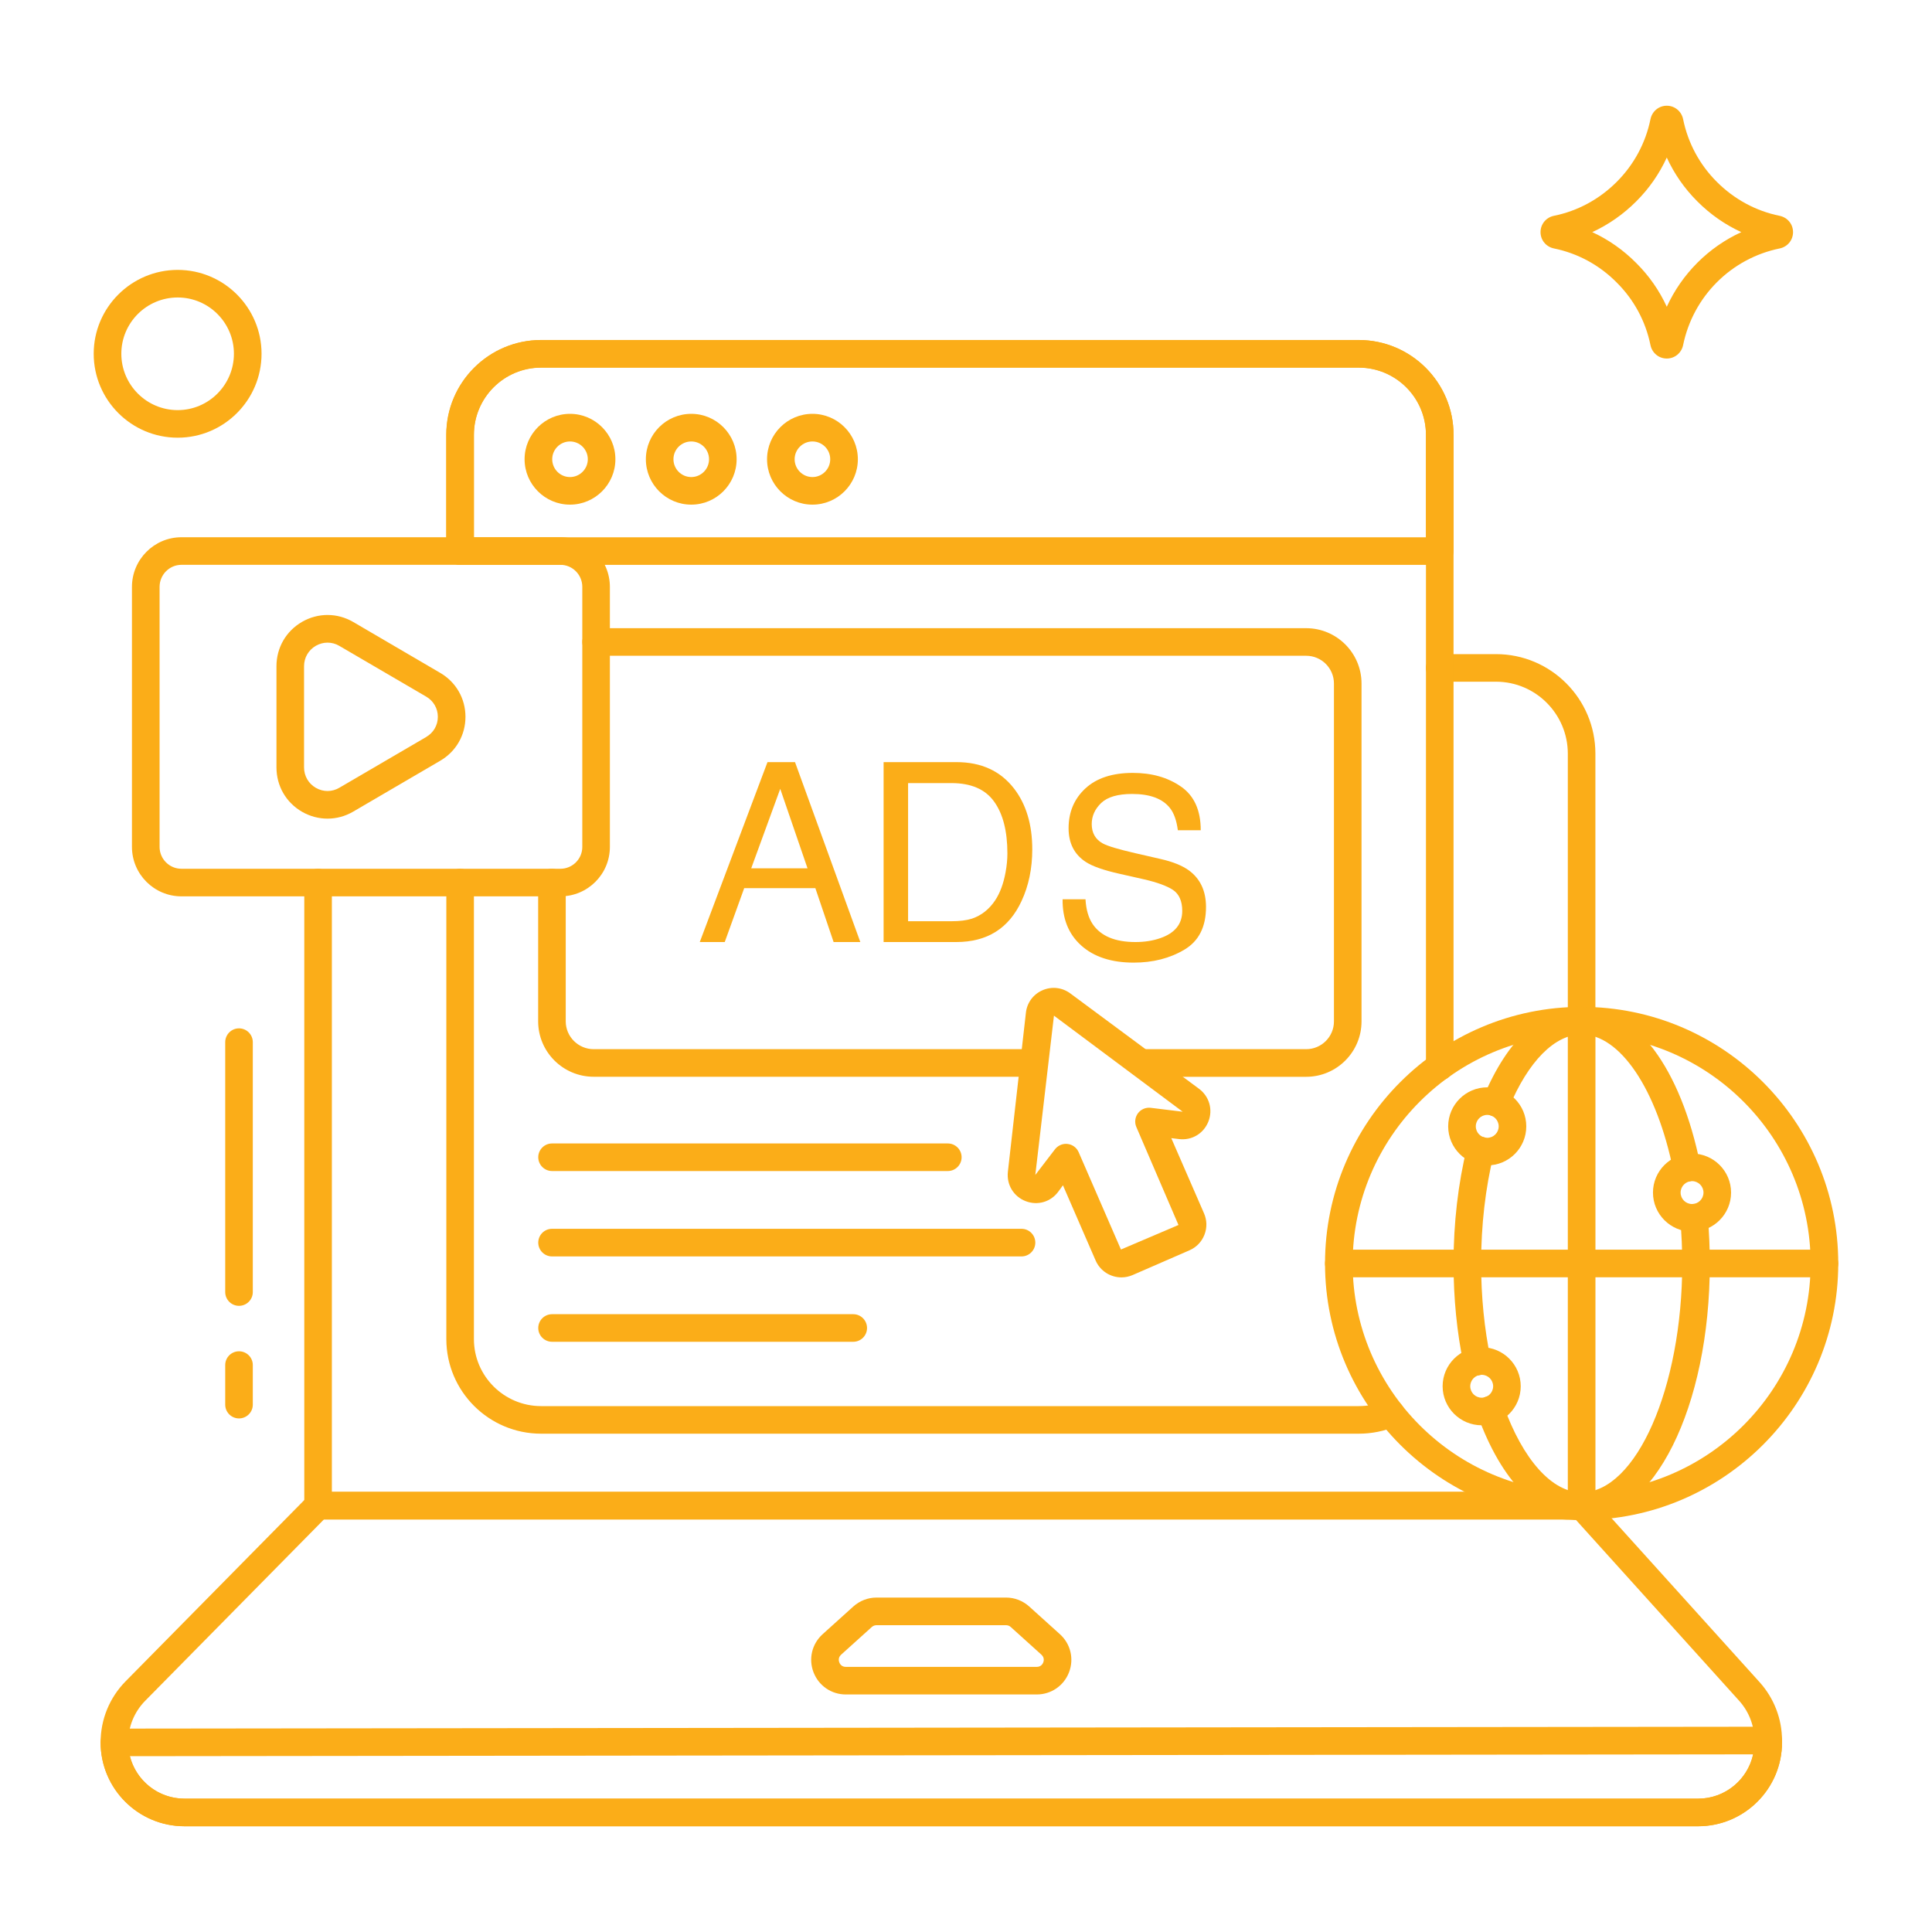 <svg width="40" height="40" viewBox="0 0 40 40" fill="none" xmlns="http://www.w3.org/2000/svg">
<path d="M35.158 37.81H3.819C2.861 37.81 2.083 37.032 2.083 36.074C2.083 35.598 2.267 35.149 2.601 34.809L6.384 30.972C6.438 30.917 6.511 30.887 6.588 30.887H32.746C32.827 30.887 32.904 30.921 32.958 30.981L36.431 34.828C36.73 35.16 36.895 35.589 36.895 36.035V36.074C36.895 37.032 36.116 37.81 35.158 37.81ZM6.707 31.458L3.008 35.211C2.78 35.442 2.654 35.749 2.654 36.074C2.654 36.717 3.176 37.239 3.819 37.239H35.158C35.801 37.239 36.323 36.717 36.323 36.074V36.035C36.323 35.73 36.211 35.438 36.006 35.211L32.619 31.458H6.707Z" fill="#FBAD18"/>
<path d="M35.158 37.811H3.819C2.861 37.811 2.083 37.032 2.083 36.074C2.083 35.917 2.21 35.789 2.368 35.789L36.609 35.75C36.697 35.764 36.757 35.78 36.811 35.834C36.865 35.887 36.895 35.96 36.895 36.036V36.074C36.895 37.032 36.116 37.811 35.158 37.811ZM2.689 36.36C2.817 36.865 3.275 37.239 3.819 37.239H35.158C35.716 37.239 36.183 36.846 36.297 36.322L2.689 36.36Z" fill="#FBAD18"/>
<path d="M32.437 31.459H6.586C6.428 31.459 6.3 31.331 6.3 31.173V18.274C6.3 18.116 6.428 17.988 6.586 17.988C6.743 17.988 6.871 18.116 6.871 18.274V30.887H32.437C32.595 30.887 32.723 31.015 32.723 31.173C32.723 31.331 32.595 31.459 32.437 31.459Z" fill="#FBAD18"/>
<path d="M32.745 21.417C32.588 21.417 32.46 21.289 32.46 21.131V15.604C32.46 14.783 31.793 14.114 30.974 14.114H29.808C29.65 14.114 29.523 13.986 29.523 13.829C29.523 13.671 29.65 13.543 29.808 13.543H30.974C32.108 13.543 33.031 14.467 33.031 15.604V21.131C33.031 21.289 32.903 21.417 32.745 21.417Z" fill="#FBAD18"/>
<path d="M21.464 35.082H17.512C17.213 35.082 16.951 34.902 16.843 34.623C16.736 34.344 16.81 34.034 17.032 33.834L17.667 33.261C17.799 33.142 17.97 33.076 18.147 33.076H20.829C21.007 33.076 21.177 33.142 21.309 33.261C21.309 33.261 21.309 33.261 21.309 33.261L21.944 33.834C22.166 34.034 22.24 34.344 22.133 34.623C22.026 34.902 21.763 35.082 21.464 35.082ZM18.147 33.648C18.111 33.648 18.077 33.661 18.05 33.685L17.415 34.258C17.348 34.319 17.366 34.39 17.377 34.418C17.387 34.446 17.422 34.511 17.512 34.511H21.464C21.554 34.511 21.589 34.446 21.6 34.418C21.61 34.39 21.628 34.319 21.561 34.258L20.926 33.685C20.9 33.661 20.865 33.648 20.829 33.648H18.147Z" fill="#FBAD18"/>
<path d="M4.948 29.367C4.791 29.367 4.663 29.239 4.663 29.082V28.262C4.663 28.104 4.791 27.977 4.948 27.977C5.106 27.977 5.234 28.104 5.234 28.262V29.082C5.234 29.239 5.106 29.367 4.948 29.367Z" fill="#FBAD18"/>
<path d="M4.948 27.036C4.791 27.036 4.663 26.908 4.663 26.751V21.577C4.663 21.419 4.791 21.291 4.948 21.291C5.106 21.291 5.234 21.419 5.234 21.577V26.751C5.234 26.908 5.106 27.036 4.948 27.036Z" fill="#FBAD18"/>
<path d="M29.808 22.37C29.651 22.37 29.523 22.243 29.523 22.085V9.003C29.523 8.236 28.899 7.612 28.132 7.612H11.203C10.436 7.612 9.812 8.236 9.812 9.003V11.411C9.812 11.568 9.684 11.696 9.526 11.696C9.369 11.696 9.241 11.568 9.241 11.411V9.003C9.241 7.921 10.121 7.041 11.203 7.041H28.132C29.214 7.041 30.094 7.921 30.094 9.003V22.085C30.094 22.243 29.966 22.37 29.808 22.37Z" fill="#FBAD18"/>
<path d="M28.132 29.683H11.203C10.121 29.683 9.241 28.805 9.241 27.725V18.274C9.241 18.116 9.369 17.988 9.526 17.988C9.684 17.988 9.812 18.116 9.812 18.274V27.725C9.812 28.49 10.436 29.112 11.203 29.112H28.132C28.321 29.112 28.507 29.075 28.686 29.001C28.832 28.94 28.998 29.009 29.059 29.155C29.119 29.301 29.05 29.468 28.905 29.529C28.657 29.631 28.397 29.683 28.132 29.683Z" fill="#FBAD18"/>
<path d="M29.808 11.695H9.525C9.367 11.695 9.239 11.567 9.239 11.409V9.001C9.239 7.919 10.119 7.039 11.201 7.039H28.132C29.214 7.039 30.094 7.919 30.094 9.001V11.409C30.094 11.567 29.966 11.695 29.808 11.695ZM9.811 11.124H29.523V9.001C29.523 8.234 28.899 7.61 28.132 7.61H11.201C10.434 7.61 9.811 8.234 9.811 9.001V11.124Z" fill="#FBAD18"/>
<path d="M11.801 10.448C11.283 10.448 10.861 10.026 10.861 9.508C10.861 8.99 11.283 8.568 11.801 8.568C12.319 8.568 12.741 8.99 12.741 9.508C12.741 10.026 12.319 10.448 11.801 10.448ZM11.801 9.14C11.598 9.14 11.433 9.305 11.433 9.508C11.433 9.711 11.598 9.877 11.801 9.877C12.004 9.877 12.17 9.711 12.17 9.508C12.17 9.305 12.004 9.14 11.801 9.14Z" fill="#FBAD18"/>
<path d="M14.312 10.448C13.793 10.448 13.372 10.026 13.372 9.508C13.372 8.99 13.793 8.568 14.312 8.568C14.83 8.568 15.251 8.99 15.251 9.508C15.251 10.026 14.83 10.448 14.312 10.448ZM14.312 9.14C14.108 9.14 13.943 9.305 13.943 9.508C13.943 9.711 14.108 9.877 14.312 9.877C14.515 9.877 14.68 9.711 14.68 9.508C14.68 9.305 14.515 9.14 14.312 9.14Z" fill="#FBAD18"/>
<path d="M16.821 10.448C16.302 10.448 15.881 10.026 15.881 9.508C15.881 8.99 16.302 8.568 16.821 8.568C17.339 8.568 17.761 8.99 17.761 9.508C17.761 10.026 17.339 10.448 16.821 10.448ZM16.821 9.14C16.618 9.14 16.452 9.305 16.452 9.508C16.452 9.711 16.618 9.877 16.821 9.877C17.024 9.877 17.189 9.711 17.189 9.508C17.189 9.305 17.024 9.14 16.821 9.14Z" fill="#FBAD18"/>
<path d="M34.509 7.423C34.344 7.423 34.205 7.308 34.171 7.145C34.071 6.651 33.828 6.202 33.47 5.847C33.112 5.486 32.664 5.244 32.174 5.144C32.009 5.11 31.895 4.971 31.895 4.806C31.895 4.641 32.009 4.502 32.172 4.468C32.663 4.369 33.112 4.126 33.472 3.766C33.829 3.409 34.071 2.96 34.171 2.468C34.205 2.304 34.344 2.189 34.509 2.189C34.674 2.189 34.813 2.304 34.847 2.467C34.947 2.96 35.188 3.409 35.546 3.766C35.906 4.126 36.355 4.369 36.844 4.468C37.009 4.502 37.123 4.641 37.123 4.806C37.123 4.971 37.009 5.11 36.846 5.144C36.845 5.144 36.845 5.144 36.845 5.144C35.839 5.351 35.054 6.136 34.847 7.145C34.813 7.308 34.674 7.423 34.509 7.423ZM32.966 4.806C33.301 4.96 33.608 5.175 33.874 5.443C34.14 5.707 34.355 6.014 34.509 6.351C34.822 5.668 35.37 5.119 36.052 4.806C35.717 4.652 35.409 4.438 35.142 4.17C34.876 3.905 34.663 3.598 34.509 3.262C34.355 3.598 34.142 3.905 33.876 4.17C33.609 4.437 33.301 4.652 32.966 4.806Z" fill="#FBAD18"/>
<path d="M3.679 9.062C2.72 9.062 1.94 8.282 1.94 7.324C1.94 6.367 2.72 5.588 3.679 5.588C4.636 5.588 5.415 6.367 5.415 7.324C5.415 8.282 4.636 9.062 3.679 9.062ZM3.679 6.159C3.035 6.159 2.512 6.682 2.512 7.324C2.512 7.967 3.035 8.491 3.679 8.491C4.321 8.491 4.843 7.967 4.843 7.324C4.843 6.682 4.321 6.159 3.679 6.159Z" fill="#FBAD18"/>
<path d="M21.408 22.293H12.292C11.658 22.293 11.142 21.779 11.142 21.146V18.274C11.142 18.116 11.27 17.988 11.427 17.988C11.585 17.988 11.713 18.116 11.713 18.274V21.146C11.713 21.463 11.973 21.722 12.292 21.722H21.408C21.566 21.722 21.694 21.849 21.694 22.007C21.694 22.165 21.566 22.293 21.408 22.293Z" fill="#FBAD18"/>
<path d="M27.043 22.294H23.625C23.468 22.294 23.34 22.166 23.34 22.008C23.34 21.85 23.468 21.722 23.625 21.722H27.043C27.36 21.722 27.618 21.464 27.618 21.147V14.152C27.618 13.835 27.36 13.577 27.043 13.577H12.341C12.184 13.577 12.056 13.449 12.056 13.292C12.056 13.134 12.184 13.006 12.341 13.006H27.043C27.675 13.006 28.189 13.52 28.189 14.152V21.147C28.189 21.779 27.675 22.294 27.043 22.294Z" fill="#FBAD18"/>
<path d="M17.666 27.78H11.43C11.272 27.78 11.144 27.652 11.144 27.495C11.144 27.337 11.272 27.209 11.43 27.209H17.666C17.823 27.209 17.951 27.337 17.951 27.495C17.951 27.652 17.823 27.78 17.666 27.78Z" fill="#FBAD18"/>
<path d="M21.149 26.013H11.43C11.272 26.013 11.144 25.885 11.144 25.727C11.144 25.569 11.272 25.441 11.43 25.441H21.149C21.307 25.441 21.435 25.569 21.435 25.727C21.435 25.885 21.307 26.013 21.149 26.013Z" fill="#FBAD18"/>
<path d="M19.623 24.245H11.43C11.272 24.245 11.144 24.117 11.144 23.959C11.144 23.802 11.272 23.674 11.43 23.674H19.623C19.781 23.674 19.909 23.802 19.909 23.959C19.909 24.117 19.781 24.245 19.623 24.245Z" fill="#FBAD18"/>
<path d="M15.89 15.779H16.46L17.812 19.504H17.259L16.881 18.388H15.408L15.005 19.504H14.488L15.89 15.779ZM16.719 17.978L16.154 16.332L15.553 17.978H16.719Z" fill="#FBAD18"/>
<path d="M18.294 15.779H19.803C20.315 15.779 20.712 15.961 20.994 16.325C21.246 16.652 21.372 17.073 21.372 17.585C21.372 17.98 21.298 18.338 21.149 18.657C20.887 19.222 20.436 19.504 19.798 19.504H18.294V15.779ZM19.701 19.073C19.872 19.073 20.012 19.055 20.122 19.02C20.318 18.954 20.479 18.827 20.604 18.64C20.704 18.489 20.776 18.296 20.819 18.061C20.845 17.921 20.857 17.791 20.857 17.671C20.857 17.209 20.766 16.851 20.582 16.596C20.399 16.34 20.104 16.213 19.696 16.213H18.801V19.073H19.701Z" fill="#FBAD18"/>
<path d="M22.474 18.619C22.486 18.83 22.535 19.002 22.623 19.133C22.791 19.38 23.086 19.504 23.508 19.504C23.698 19.504 23.87 19.477 24.026 19.422C24.326 19.318 24.477 19.13 24.477 18.86C24.477 18.657 24.413 18.512 24.287 18.426C24.158 18.341 23.957 18.268 23.683 18.205L23.179 18.091C22.849 18.017 22.616 17.935 22.479 17.845C22.242 17.69 22.124 17.457 22.124 17.148C22.124 16.813 22.24 16.539 22.471 16.324C22.703 16.109 23.031 16.002 23.455 16.002C23.846 16.002 24.177 16.096 24.45 16.285C24.723 16.473 24.86 16.774 24.86 17.189H24.386C24.36 16.989 24.306 16.836 24.223 16.73C24.07 16.535 23.808 16.438 23.44 16.438C23.142 16.438 22.928 16.501 22.798 16.626C22.668 16.751 22.603 16.896 22.603 17.062C22.603 17.244 22.679 17.378 22.831 17.462C22.931 17.517 23.157 17.584 23.508 17.665L24.031 17.785C24.282 17.842 24.477 17.921 24.614 18.02C24.851 18.194 24.969 18.447 24.969 18.778C24.969 19.191 24.819 19.486 24.519 19.663C24.219 19.841 23.87 19.93 23.473 19.93C23.01 19.93 22.647 19.811 22.385 19.575C22.123 19.34 21.995 19.021 22 18.619H22.474Z" fill="#FBAD18"/>
<path d="M23.218 26.447C22.993 26.447 22.779 26.316 22.684 26.098L22.007 24.54L21.913 24.669C21.757 24.884 21.485 24.965 21.236 24.869C20.986 24.773 20.838 24.529 20.867 24.262L21.24 20.97C21.262 20.762 21.391 20.586 21.584 20.502C21.777 20.418 21.994 20.443 22.163 20.57L24.823 22.541C25.039 22.701 25.116 22.976 25.017 23.224C24.917 23.471 24.674 23.616 24.408 23.583L24.25 23.564L24.928 25.121C24.99 25.263 24.993 25.421 24.936 25.566C24.879 25.711 24.769 25.824 24.627 25.886L23.449 26.399C23.374 26.431 23.295 26.447 23.218 26.447ZM22.07 23.682C22.08 23.682 22.09 23.683 22.101 23.684C22.203 23.695 22.291 23.76 22.332 23.854L23.208 25.87L24.399 25.362L23.527 23.334C23.486 23.24 23.499 23.131 23.56 23.049C23.621 22.967 23.722 22.924 23.824 22.936L24.478 23.016C24.481 23.016 24.482 23.016 24.483 23.016C24.485 23.016 24.485 23.016 24.485 23.016L21.821 21.028L21.435 24.326L21.838 23.8C21.893 23.726 21.979 23.682 22.07 23.682Z" fill="#FBAD18"/>
<path d="M32.746 31.471C29.817 31.471 27.433 29.088 27.433 26.159C27.433 23.229 29.817 20.846 32.746 20.846C35.675 20.846 38.059 23.229 38.059 26.159C38.059 29.088 35.675 31.471 32.746 31.471ZM32.746 21.417C30.132 21.417 28.005 23.544 28.005 26.159C28.005 28.773 30.132 30.9 32.746 30.9C35.36 30.9 37.487 28.773 37.487 26.159C37.487 23.544 35.36 21.417 32.746 21.417Z" fill="#FBAD18"/>
<path d="M30.581 28.476C30.449 28.476 30.33 28.384 30.302 28.249C30.164 27.588 30.094 26.885 30.094 26.16C30.094 25.319 30.188 24.509 30.372 23.753C30.41 23.6 30.564 23.506 30.718 23.543C30.871 23.581 30.965 23.735 30.927 23.889C30.753 24.601 30.665 25.365 30.665 26.16C30.665 26.846 30.731 27.509 30.861 28.132C30.893 28.287 30.794 28.438 30.64 28.47C30.62 28.474 30.6 28.476 30.581 28.476Z" fill="#FBAD18"/>
<path d="M32.745 31.47C31.87 31.47 31.083 30.674 30.587 29.285C30.533 29.136 30.611 28.973 30.759 28.919C30.907 28.866 31.072 28.944 31.125 29.092C31.529 30.224 32.135 30.899 32.745 30.899C33.875 30.899 34.829 28.729 34.829 26.16C34.829 25.861 34.815 25.55 34.788 25.236C34.775 25.079 34.891 24.94 35.048 24.927C35.206 24.915 35.344 25.03 35.358 25.187C35.386 25.517 35.4 25.845 35.4 26.16C35.4 29.138 34.234 31.47 32.745 31.47Z" fill="#FBAD18"/>
<path d="M34.924 24.465C34.791 24.465 34.672 24.371 34.644 24.236C34.304 22.55 33.541 21.417 32.745 21.417C32.19 21.417 31.64 21.972 31.238 22.94C31.177 23.086 31.01 23.155 30.864 23.094C30.718 23.034 30.649 22.866 30.71 22.721C31.213 21.512 31.936 20.846 32.745 20.846C33.854 20.846 34.797 22.101 35.204 24.122C35.236 24.277 35.135 24.428 34.981 24.459C34.962 24.463 34.943 24.465 34.924 24.465Z" fill="#FBAD18"/>
<path d="M32.746 31.471C32.588 31.471 32.46 31.344 32.46 31.186V21.131C32.46 20.974 32.588 20.846 32.746 20.846C32.904 20.846 33.032 20.974 33.032 21.131V31.186C33.032 31.344 32.904 31.471 32.746 31.471Z" fill="#FBAD18"/>
<path d="M37.773 26.445H27.719C27.561 26.445 27.433 26.317 27.433 26.159C27.433 26.001 27.561 25.873 27.719 25.873H37.773C37.931 25.873 38.059 26.001 38.059 26.159C38.059 26.317 37.931 26.445 37.773 26.445Z" fill="#FBAD18"/>
<path d="M30.792 24.128C30.346 24.128 29.983 23.766 29.983 23.32C29.983 22.874 30.346 22.512 30.792 22.512C31.238 22.512 31.6 22.874 31.6 23.32C31.6 23.766 31.238 24.128 30.792 24.128ZM30.792 23.083C30.661 23.083 30.555 23.189 30.555 23.32C30.555 23.451 30.661 23.557 30.792 23.557C30.922 23.557 31.029 23.451 31.029 23.32C31.029 23.189 30.922 23.083 30.792 23.083Z" fill="#FBAD18"/>
<path d="M35.032 25.5C34.586 25.5 34.223 25.137 34.223 24.691C34.223 24.245 34.586 23.883 35.032 23.883C35.477 23.883 35.84 24.245 35.84 24.691C35.84 25.137 35.477 25.5 35.032 25.5ZM35.032 24.454C34.901 24.454 34.795 24.561 34.795 24.691C34.795 24.822 34.901 24.928 35.032 24.928C35.162 24.928 35.269 24.822 35.269 24.691C35.269 24.561 35.162 24.454 35.032 24.454Z" fill="#FBAD18"/>
<path d="M30.677 29.509C30.231 29.509 29.868 29.147 29.868 28.701C29.868 28.255 30.231 27.893 30.677 27.893C31.122 27.893 31.485 28.255 31.485 28.701C31.485 29.147 31.122 29.509 30.677 29.509ZM30.677 28.464C30.546 28.464 30.44 28.57 30.44 28.701C30.44 28.832 30.546 28.938 30.677 28.938C30.807 28.938 30.914 28.832 30.914 28.701C30.914 28.57 30.807 28.464 30.677 28.464Z" fill="#FBAD18"/>
<path d="M11.602 18.558H3.757C3.192 18.558 2.732 18.099 2.732 17.534V12.151C2.732 11.584 3.192 11.123 3.757 11.123H11.602C12.168 11.123 12.627 11.584 12.627 12.151V17.534C12.627 18.099 12.168 18.558 11.602 18.558ZM3.757 11.694C3.507 11.694 3.304 11.899 3.304 12.151V17.534C3.304 17.784 3.507 17.987 3.757 17.987H11.602C11.853 17.987 12.056 17.784 12.056 17.534V12.151C12.056 11.899 11.853 11.694 11.602 11.694H3.757Z" fill="#FBAD18"/>
<path d="M6.781 16.949C6.601 16.949 6.42 16.902 6.255 16.808C5.922 16.616 5.724 16.273 5.724 15.888V13.793C5.724 13.409 5.922 13.066 6.255 12.874C6.587 12.684 6.983 12.685 7.314 12.878L9.112 13.93C9.44 14.12 9.637 14.461 9.637 14.841C9.637 15.22 9.441 15.561 9.112 15.752L7.314 16.803C7.147 16.901 6.964 16.949 6.781 16.949ZM6.781 13.305C6.698 13.305 6.615 13.327 6.54 13.37C6.387 13.458 6.295 13.616 6.295 13.793V15.888C6.295 16.066 6.387 16.224 6.54 16.312C6.692 16.399 6.874 16.399 7.025 16.31L8.824 15.259C8.824 15.259 8.824 15.259 8.824 15.258C8.975 15.171 9.065 15.015 9.065 14.841C9.065 14.667 8.975 14.511 8.824 14.423L7.025 13.372C6.949 13.327 6.865 13.305 6.781 13.305Z" fill="#FBAD18"/>
</svg>
